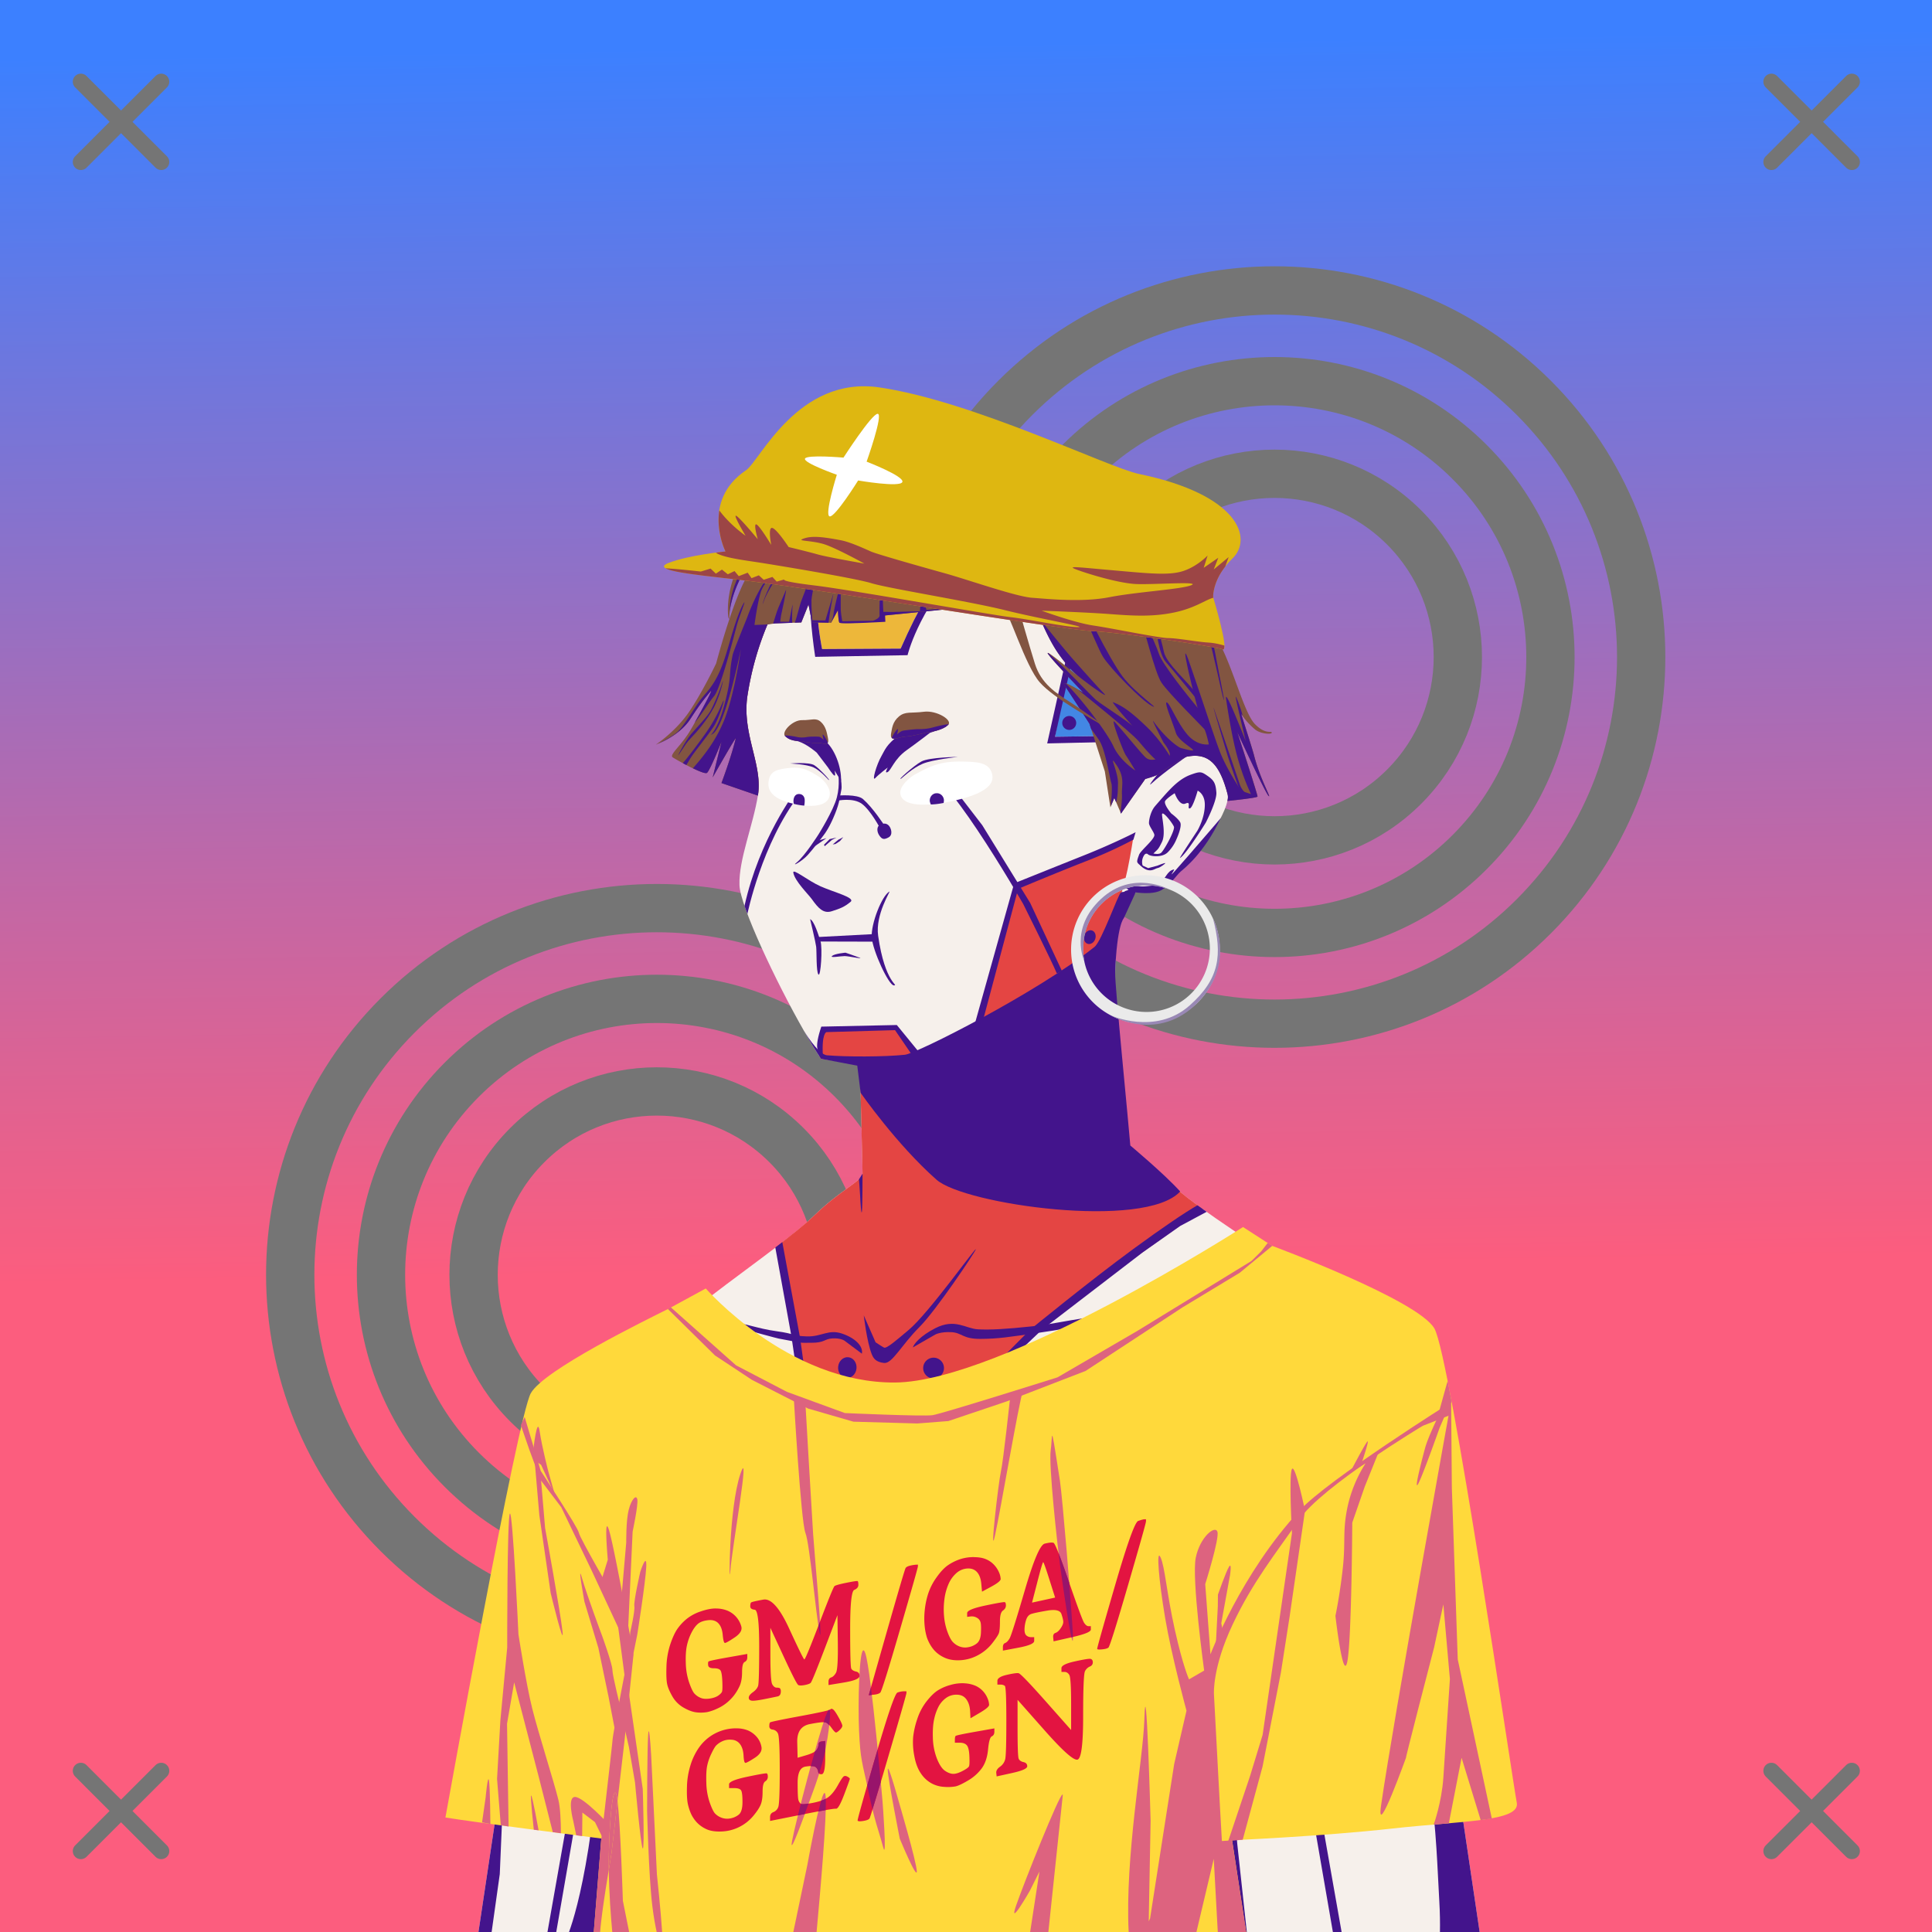 <svg xmlns="http://www.w3.org/2000/svg" xmlns:xlink="http://www.w3.org/1999/xlink" viewBox="0 0 2400 2400"><rect x="0" y="0" width="2400" height="2400" fill="#333333" stroke="none"/><g id='bg'><g id="Evening">
<defs>
<linearGradient gradientTransform="matrix(-1, 0, 0, 1, 4188, 1608)" gradientUnits="userSpaceOnUse" id="skyback-linear-gradient" x1="3005.4" x2="2982.27" y1="-1553.99" y2="-30.71">
<stop id="skyback-c1" offset="0" stop-color="#3c80ff"></stop>
<stop id="skyback-c2" offset="0.66" stop-color="#be68a8"></stop>
<stop id="skyback-c3" offset="1" stop-color="#fc5d7e"></stop>
</linearGradient>
</defs>
<path d="M2400,2400H0V0H2400Z" style="fill:url(#skyback-linear-gradient)"></path>
</g><g id="C04" style="mix-blend-mode: hard-light">
<path d="M1905.35,494.18c177.85,177.86,177.85,466.22,0,644.08s-466.22,177.86-644.08,0-177.86-466.22,0-644.08S1727.49,316.33,1905.35,494.18Z" style="fill:#12ddaa;fill-opacity:0;stroke:#757575;stroke-linecap:round;stroke-linejoin:round;stroke-width:60px" transform="translate(0 0)"></path>
<path d="M1138,1261.49c177.85,177.86,177.85,466.22,0,644.08s-466.22,177.86-644.08,0-177.86-466.22,0-644.08S960.18,1083.64,1138,1261.49Z" style="fill:#12ddaa;fill-opacity:0;stroke:#757575;stroke-linecap:round;stroke-linejoin:round;stroke-width:60px" transform="translate(0 0)"></path>
<path d="M1825.63,573.9c133.84,133.83,133.84,350.81,0,484.65s-350.81,133.83-484.65,0-133.83-350.82,0-484.65S1691.8,440.06,1825.63,573.9Z" style="fill:#12ddaa;fill-opacity:0;stroke:#757575;stroke-linecap:round;stroke-linejoin:round;stroke-width:60px" transform="translate(0 0)"></path>
<path d="M1058.32,1341.21c133.84,133.83,133.84,350.81,0,484.65s-350.81,133.83-484.65,0-133.83-350.82,0-484.65S924.49,1207.37,1058.32,1341.21Z" style="fill:#12ddaa;fill-opacity:0;stroke:#757575;stroke-linecap:round;stroke-linejoin:round;stroke-width:60px" transform="translate(0 0)"></path>
<path d="M1744.29,655.24c88.91,88.91,88.91,233.06,0,322s-233.06,88.91-322,0-88.91-233.05,0-322S1655.38,566.33,1744.29,655.24Z" style="fill:#12ddaa;fill-opacity:0;stroke:#757575;stroke-linecap:round;stroke-linejoin:round;stroke-width:60px" transform="translate(0 0)"></path>
<path d="M977,1422.55c88.91,88.91,88.91,233.06,0,322s-233.06,88.91-322,0-88.91-233,0-322S888.07,1333.64,977,1422.55Z" style="fill:#12ddaa;fill-opacity:0;stroke:#757575;stroke-linecap:round;stroke-linejoin:round;stroke-width:60px" transform="translate(0 0)"></path>
</g></g><g id="person"><g data-name="Layer 1" id="Layer_1"><g id="DR03"><path d="M1233.75,607.69c-9.3-.15-18.39,0-27.19.06C1054,609.23,953,710.53,928.59,863.47c-3.41,21.35.1,40.92,4.44,59.44,5.31,22.61,11.86,43.67,8.56,64.56-6,38-24,80-23,112,.82,26,45.49,120.52,79.82,180.59,7.89,13.82,15.41,26.41,21.53,35.25l48.31,7.13s3.5,135.37,3.34,135.94c-2.62,9.82-27.16,19.71-59.62,51.09s-94.09,72.45-154.56,120.65c0,0-126.43,43.22-176.69,93.47s-32.18,256.78-33.75,325.1L594.38,2400h868.24l5.22-138.16,18.57-185L1546.72,2400h291.34l-61.65-415.12s29.47-306.6-35.53-353.6-153.47-66.4-153.47-66.4-106.63-68.76-124.47-87.35-59.47-52.72-59.47-52.72-4.86-42.31-11.19-104.62c-4.4-43.32-7.9-87.2-7-111.75,2.19-59.87.73-65.6,26-100.63,0,0,18.17,2.15,28.25-1.22s21.42-20.85,27.91-25.56c23-16.69,61.85-77.88,57.68-94-9.65-37.25-23.46-53.11-51.74-46.9,0,0,111.09-202.84-153.26-316.88C1291.31,610.85,1261.64,608.12,1233.75,607.69Z" style="fill:#f6f0eb" transform="translate(0)"></path><path d="M883.39,2335.27c-4.91,6.13,2.23-27.37,35.35-40.62,17.36-6.94,21.28-12.26,30.08-17.06,12.14-6.63,27-11.47,39.84-10.85,22.74,1.1-47.89,26.07-69.92,34.33S888.89,2328.38,883.39,2335.27Z" style="fill:#43148c" transform="translate(0)"></path><path d="M1100.81,2266.41c-.88-.07-1.39.06-1.5.4-1.73,5.4,67.82,33.56,109.38,57.1,9.73,5.51-2.89,50.22,2.56,76.09h31.69c-8.7-36.85-15-73.54-22.13-79.34C1208.67,2310.79,1114,2267.35,1100.81,2266.41Z" style="fill:#43148c" transform="translate(0)"></path><path d="M1035.62,2318.22a4,4,0,0,0-1.24,1.81c-5.91,12.77-13,56.26-20.85,80h20.22C1036.5,2373.38,1040.24,2315.79,1035.62,2318.22Z" style="fill:#43148c" transform="translate(0)"></path><path d="M1471,744.31s-67.4,27.64-89,38.76c-26.79,13.8-52.07,26.21-52.07,26.21l-19.37,105.88,174-2.47C1496.54,876.85,1508.93,810.81,1471,744.31Z" style="fill:#4387e4" transform="translate(0)"></path><path d="M1775.44,1717.25c-10.44-8.53-27.69-18.75-49.63-17.06-36.66,2.82-156.29,91.47-147.12,215.56s92.72,125,120.22,125c22.4,0,66.68-33.47,79.34-43.38l-1.84-12.46S1791.74,1823.79,1775.44,1717.25Z" style="fill:#edb73a" transform="translate(0)"></path><path d="M653.31,1793c-13.2,75.71-6.74,184.12-6.4,240.34,19.08-16.62,35.78-47,40.28-102.56C691.51,1877.23,675.41,1829.88,653.31,1793Z" style="fill:#edb73a" transform="translate(0)"></path><path d="M1090.31,1837.34c-85.59,1.85-165.11,74.45-173.56,167.57-9,99.31,36.86,198,128.72,206.31s184.17-71.53,193.19-170.84c8.5-93.71-39.3-194.13-131.16-202.47A154.52,154.52,0,0,0,1090.31,1837.34Z" style="fill:#4387e4" transform="translate(0)"></path><path d="M1324.29,1076.41c-14.48.45-60.1,24.37-60.1,24.37l-13.53,46.44-21.07,76-15.8,54-75,36.36-25.87-36.5-92.72,1.72-1.25,15.53-1,18c.6.9,1.33,2.14,1.91,3l48.31,7.13s3.5,135.37,3.34,135.94c-2.62,9.82-27.16,19.71-59.62,51.09-12.22,11.81-29.44,25.38-48.31,39.81L980,1618.53l18.31,116.38,205,2.9,108.18-105.37,182.81-130.38c-14.34-10.27-26.42-19.4-31.34-24.53-17.85-18.59-59.47-52.72-59.47-52.72s-4.86-42.31-11.19-104.62c-4.4-43.32-11.27-86.85-10.38-111.4,1.83-49.87-3.52-75.07,10.8-98,0,0,4.16-12.6,8-30.74s7.47-41.82,7.47-41.82l-11.07,5.26S1329.12,1076.26,1324.29,1076.41Z" style="fill:#e44543" transform="translate(0)"></path><path d="M1073,1634s3.76,32.45,9.86,48.08c2.17,5.58,5.31,9.93,15.39,11.06s21.48-22.23,43.93-44.66c20.8-20.77,69-92.84,70-96.5,1.32-4.94-58.3,79.19-83.46,100.17-13.61,11.35-27.31,23.61-30.58,21.87-3.1-1.66-10.46-6.57-10.46-6.57Z" style="fill:#43148c" transform="translate(0)"></path><path d="M1434,1037.55c.25-3-6.58-11.07-6.7-15s2-14.38,7.25-20.73c1.91-2.3,10.08-11.62,12.44-14.26,10.2-11.35,19.76-20.68,32.19-25.2,12.09-4.4,13.25-3.81,21.21,1.69s9.78,9.59,10.62,20.29-13.13,37.53-13.13,37.53-24.81,40.09-32.07,43.94c-1.3.69,21.49-33.67,21.49-33.67s9.53-15.69,9.37-32.89c-.13-13.3-8.88-17.07-8.88-17.07s-6,21.54-9.83,22.08,2.45-9.49-5.28-6.07-13.44-12.83-13.44-12.83-8.94,5.58-11.68,9.42,7.4,15.74,7.4,15.74,8.37,6,11.11,11-4.56,20.84-4.56,20.84a50.3,50.3,0,0,1-10.93,16.43c-7.69,7.63-24.89,4.83-25.25,1.41s13,3.88,17.64-1.39,15.84-26.07,15.44-31.29c-.22-3-15.22-22.6-14.89-15.34.27,5.93,4.67,24-.11,33.76s-4.69,8.46-10.34,14.08-8.38-3.8-12.26,3.15c-4.25,7.63-.62,13.76-.62,13.76s-5.57-2.38-7.26-5.63c-1.09-2.09,1.65-8,1.84-8.84C1415.91,1057.24,1433.52,1043.58,1434,1037.55Z" style="fill:#43148c" transform="translate(0)"></path><path d="M1415.81,1074c0-.62,10.51,4.42,10.51,4.42l11.26-3s9.8-3.95,9.94-3.23-6.5,5.61-9.37,6.11-6.18,3.72-11.77,2.66S1415.82,1074.58,1415.81,1074Z" style="fill:#43148c" transform="translate(0)"></path><path d="M1010.74,1052.16l15.9-10.94-11.73,3.38" style="fill:#43148c" transform="translate(0)"></path><path d="M1024.48,1051.16l9-7.84,5.72-2.86-8.58,1.94-7,7" style="fill:#43148c" transform="translate(0)"></path><path d="M1034.44,1049l6.92-5.82,6.18-3.23-4.06,4.8-5.62,3.69Z" style="fill:#43148c" transform="translate(0)"></path><path d="M985.49,1084.05c1.73,10.4,18.78,27,22.94,32.82,8.1,11.37,14.43,18.45,24.89,15.08s15.5-5.19,23.3-11.65c6.31-5.22-20.57-11.84-37.22-19.23C1003.6,1094.07,984.49,1078.08,985.49,1084.05Z" style="fill:#43148c" transform="translate(0)"></path><path d="M1085.51,1945c1.73-21,7.18,19.43,7.18,19.43l5.75,89s20.42,42.79,30,60.73-33.81-24.7-40.65-42.53-4.26-36.72-4.26-36.72S1083.78,1965.94,1085.51,1945Z" style="fill:#43148c" transform="translate(0)"></path><path d="M1071.48,1458s0,39.9-.75,46.75-2-12.57-2.26-19.36S1067,1465,1067,1465Z" style="fill:#43148c" transform="translate(0)"></path><path d="M1474.32,939.55s-29.21,20.28-43.59,33.54c-7.7,7.09,9.19-14.34,8.88-12.61s-11.76,5.95-8,3.54,12.82-8.58,12.82-8.58,32.3-21,36.59-33.46S1479.38,934.68,1474.32,939.55Z" style="fill:#43148c" transform="translate(0)"></path><path d="M1516.65,1016s-7.91,9.61-41.19,47.87-14.41,15.5-17.23,16.17c-9.26,2.17-9.35,11.73-18.16,16.57s-7.56,3.1-17.06,4.36c-6.23.83-17.55-1.6-20.2-.91s2,1.88,2,1.88-4.74,0-6.28,1.18,7.74,1.29.12,3.49,11.26,1.8,11.26,1.8,22,3.73,33-2.74,18.64-18.45,23.54-22.76S1495.46,1060.32,1516.65,1016Z" style="fill:#43148c" transform="translate(0)"></path><path d="M1174.57,977.84c11.72,13.15,25.63,32.44,39.2,52.69,29.51,44,57.36,92.58,57.36,92.58s35.93,72,41.72,86.18l6.24-3.3-39.36-84.34-59.51-96.54-39-50.69Z" style="fill:#43148c" transform="translate(0)"></path><path d="M988.2,983.14s-44.81,58.66-63.35,142.2l1.6,4.63,2,5.39s17.88-87.73,64.46-148.06Z" style="fill:#43148c" transform="translate(0)"></path><path d="M1041.5,988.26s23.32-2,30.58,4.39c12.47,10.94,26.14,32.14,26.14,32.14l-5,4s-11.66-22.12-22.42-30.15c-11-8.21-30.42-4-30.42-4" style="fill:#43148c" transform="translate(0)"></path><path d="M1093.22,1024.48c4.2-2,7.78-2,10.74.93s5.78,11.58-.11,14.81-8.32,2.35-11.59-2.47S1089,1026.5,1093.22,1024.48Z" style="fill:#43148c" transform="translate(0)"></path><path d="M1328.23,889.43h0a8.65,8.65,0,0,1,8.65,8.65h0a8.65,8.65,0,0,1-8.65,8.65h0a8.65,8.65,0,0,1-8.65-8.65h0A8.65,8.65,0,0,1,1328.23,889.43Z" style="fill:#43148c" transform="translate(0)"></path><path d="M1356.49,1155.85h0c3.75,1.23,5.57,5.94,4.07,10.51h0c-1.5,4.57-5.76,7.28-9.5,6.06h0c-3.75-1.23-5.56-5.94-4.06-10.51h0C1348.5,1157.34,1352.75,1154.62,1356.49,1155.85Z" style="fill:#43148c" transform="translate(0)"></path><path d="M1159.72,1686.56h0a12.91,12.91,0,0,1,12.92,12.92h0a12.92,12.92,0,0,1-12.92,12.92h0a12.92,12.92,0,0,1-12.91-12.92h0A12.91,12.91,0,0,1,1159.72,1686.56Z" style="fill:#43148c" transform="translate(0)"></path><path d="M1053.82,1686h0c6.29.61,10.83,6.86,10.14,14h0c-.69,7.1-6.35,12.36-12.64,11.75h0c-6.29-.61-10.83-6.86-10.14-14h0C1041.87,1690.62,1047.53,1685.36,1053.82,1686Z" style="fill:#43148c" transform="translate(0)"></path><path d="M656.16,1778.84c-1,4.57-2,9.23-2.85,14.1,22.1,36.91,38.21,84.28,33.88,137.81-4.5,55.61-21.2,85.94-40.28,102.56,0,4.62.13,10,.06,13.85,23.41-16.51,44.77-49.34,48.31-115.07C698.64,1869.64,680.47,1817.65,656.16,1778.84Z" style="fill:#43148c" transform="translate(0)"></path><path d="M1090.09,1832.31c-88.84,1.92-169.71,77.43-178.31,172.16-4.64,51.1,5,101.5,27.16,140.22,23.85,41.65,60.59,67.4,106.09,71.53,95.29,8.65,189.39-74,198.59-175.38,4.39-48.3-5.9-97.79-28.62-136.25-24.57-41.58-61.76-67.54-107.06-71.65A159.36,159.36,0,0,0,1090.09,1832.31Zm.13,10a150.25,150.25,0,0,1,16.81.6c41.92,3.8,76.37,27.84,99.38,66.78,21.62,36.59,31.45,84,27.25,130.25-8.72,96-98.06,174.45-187.72,166.31-42.09-3.82-76-27.59-98.32-66.53-21.09-36.85-30.36-85.21-25.9-134.34C929.86,1915.72,1006.5,1844.17,1090.22,1842.31Z" style="fill:#43148c" transform="translate(0)"></path><path d="M1728.34,1689.94a57.71,57.71,0,0,0-6.34.59c-47.11,7.25-158.64,91.68-153,226.35s103,133.95,128.34,134.65c22.9.64,73-32.69,83.1-39.53l-2.19-14.66c-12.66,9.91-56.94,43.38-79.34,43.38-27.5,0-111.06-.88-120.22-125s110.46-212.74,147.12-215.56c21.94-1.69,39.19,8.53,49.63,17.06-.67-4.36-1.26-8.87-2-13C1763.4,1697.45,1747.12,1689.13,1728.34,1689.94Z" style="fill:#43148c" transform="translate(0)"></path><path d="M1520.69,2187.75l1.22,10.44L1628,2239.56,1655.75,2400h10.84l-29.9-169.22Z" style="fill:#43148c" transform="translate(0)"></path><path d="M760.44,2205.66l-49.22,18.28L680.09,2400H691l29-167.28,42.34-16.53Z" style="fill:#43148c" transform="translate(0)"></path><path d="M1209.53,1277l50.33-179.69s49.18-19.79,86.85-34.82,64-28.68,64-28.68l-2.75,9.22a543.25,543.25,0,0,1-59.36,27c-35.37,13.79-83.82,34.14-83.82,34.14L1221,1268Z" style="fill:#43148c" transform="translate(0)"></path><path d="M1471.18,744.33l-137.39,67-23.2,103.87,174.13-2.46-2.27,6.57-181.59,4.19,25.82-115.92,140.56-69.43Z" style="fill:#43148c" transform="translate(0)"></path><path d="M1020.25,1275.31l93.81-2,29.63,36.25-9.06,3.43-22.78-33.31-85.23,2.45s-6.12,1.22-4.39,29.8l-5.33-6.34S1011,1303,1020.25,1275.31Z" style="fill:#43148c" transform="translate(0)"></path><path d="M990.12,1071c9.93-8.16,26.6-34.39,26.6-34.39s18.77-29.9,22.93-46.27,1.31-29,1.68-34.44c.44-6.46,5.37,18.09,3.86,25-2,9-1.88,15.25-7.89,30.08s-11.18,23-16.18,29.24c-2,2.48-10.44,13.85-17.73,21.92S981.78,1077.81,990.12,1071Z" style="fill:#43148c" transform="translate(0)"></path><path d="M1095,939.12c4.44-7.67,5.49-13.41,22-26.28,15.68-12.21,44.66-9.46,56.23-10.93s-18,8.44-18,8.44-16.8,12.92-29.07,21.64c-15.47,11-19.17,25-23.59,27.14s.28-5.69.28-5.69-10.76,8-15.52,13.11S1088.72,950,1095,939.12Z" style="fill:#43148c" transform="translate(0)"></path><path d="M979.64,915.42c-4.14,2.76,7.07,3,16.31,7.19s18.58,12.29,18.58,12.29L1028.28,953s6.06,9.35,8.17,10.4.27-6.2.27-6.2l8,12.87c.87-16.35-7.84-41.52-21.76-51.35S983.78,912.66,979.64,915.42Z" style="fill:#43148c" transform="translate(0)"></path><path d="M1392.55,1108.56c-3.23,1.47-24.08,60.7-32.87,67.69-72,57.24-221,132.5-235.56,134-25.72,2.73-73.74,2.69-96.74.67-11.49-1-29-30.91-29-30.91,7.89,13.82,15.41,26.41,21.53,35.25l45,8.55,4.19,33.74s44.63,64.14,94.28,107.94c35,30.9,258.86,62.38,302.68,14.61-19.89-22-61.93-57.11-61.93-57.11-1.9-24.91-19.4-199.6-18.85-214.6,2.19-59.87,10.72-67.7,10.72-67.7l15.08-32.84S1395.77,1107.09,1392.55,1108.56Z" style="fill:#43148c" transform="translate(0)"></path><path d="M1776.16,1983.78l-35.63,28.69s25.18,108.54,34.88,189.47,10,116.51,12.53,159.5c.9,15.32,1,27.74.81,38.56h49.31l-59.5-400.66Z" style="fill:#43148c" transform="translate(0)"></path><path d="M645.31,1906.41c-.13-.32-.22-.2-.25.4-.44,10.38.56,71.16,1.6,109.72.05,2.07.12,2.79.18,4.66.18,10.32.3,20.07.13,27.5L594.38,2400h16.34l10.12-71.91,3.69-86.59,25-186.78c3,12,11.61,44.4,14.25,36.87,3.19-9.1-2.87-78.78-2.87-78.78S647.34,1911.17,645.31,1906.41Z" style="fill:#43148c" transform="translate(0)"></path><path d="M1743.68,1954.25c-18.38,66.37-35.18,93.34-34.61,112.47s32.41-34,32.41-34l31.56,38.87,20,28.32-16.65-115.11s1.48-14.57,2.89-35.94c2.78-42,6.13-117.27,3.27-147.6C1782.4,1799.28,1762.06,1887.89,1743.68,1954.25Z" style="fill:#43148c" transform="translate(0)"></path><path d="M1052,1897.57c-1.59-1.43-10.55,93.73-10.55,93.73s.54,6.57-10.69,49c-8.66,32.71-25.88,50.2-25.88,50.2s-60.33,55.73-67,58.55c-25.38,10.76-95.6,6.88-113.88,6.83-11.11,0,16.76,6.5,43.65,11,22.77,3.79,88.06-6.67,88.06-6.67s75.12-67.44,75.94-76.5c5.67-23,12.81-51.43,12.81-51.43s6.42-67.3,7.15-89.84C1051.72,1939.61,1052.22,1897.77,1052,1897.57Z" style="fill:#43148c" transform="translate(0)"></path><path d="M1487.88,1835.47c-2.65.31-19.51,144.65-19.5,144.65l10.18,71.07,6.82,36,1-10.28L1546.72,2400h2.12L1537,2290.81l-3.41-39.62s-47.85-352.78-45.5-406.19C1488.36,1838.32,1488.25,1835.42,1487.88,1835.47Z" style="fill:#43148c" transform="translate(0)"></path><path d="M1487.5,1497.22c-16.36,9.46-42.72,27.26-79.66,54.31-55.43,40.61-128,100.09-128,100.09l-79.22,79.66s-86.85-1.56-100.41-.84-97.09-1.6-97.09-1.6L994,1662.5,971.81,1543c-2.79,2.17-5.77,4.46-8.69,6.69L983,1659.28l11.72,78.91,103.69,2,107.46,2L1261,1683.5l33.53-31.84,124.85-95.82,46.72-32.9,32.9-17.6C1495.11,1502.59,1491,1499.79,1487.5,1497.22Z" style="fill:#43148c" transform="translate(0)"></path><path d="M995.1,1730.34l-169,194.26-50.41,51-1.92,15L834.54,1928l167.7-192S995.1,1731,995.1,1730.34Z" style="fill:#43148c" transform="translate(0)"></path><path d="M1207.84,1731.83l74.65,88.11L1379,1937.38l54.41,60.16-2.06,17.27-60.83-71.72L1200.63,1738S1207.84,1732.51,1207.84,1731.83Z" style="fill:#43148c" transform="translate(0)"></path><path d="M1497.41,1845.75c-6.11,3.26-31.57,69.28-31.57,69.28l-37.12,78.41s-33.06,106.28-47.63,114.72c-40.64,23.52-47.36,26.68-95.75,32.15-5.17.59-17,1.88-17,1.88s-64.61,6.58-86.43,3.56c-24.57-3.4,24.43,29.71,77,38.44s105.34,16.4,105.34,16.4-9.72,111.88-9.47,165.63c.08,17.45,36-19.83,32.16-.81-1.25,6.24-9.36,21.19-17.16,34.59h92.84l5.22-138.16,18.57-185,11.71,62.74-4.84-46.78-2-137.15s-4.31-15.26-1.84-16.91,11-89.33,8.91-92.81A.65.65,0,0,0,1497.41,1845.75Z" style="fill:#43148c" transform="translate(0)"></path><path d="M770.84,1888.94c-2.37.64-3,26.25-3,26.25s-9.33-27.81-10.53-25.57,4,15.21,5.75,34.54,1.13,42.75,1.13,42.75l-4.38,52.71-7.37,57.22s-8.59,138-21.47,219.25c-9.43,59.46-19.39,91-24.09,103.91H764c0-.74.14-1.12.19-1.94,1.6-29.92,1.45-49.75,4.25-94.53s.86-78.34,1.71-95.37,9.1-109.85,9.1-109.85,16.45,64.87,17.34,41.22-13.78-135.81-13.78-135.81,10.8,35.41,5.53,2.94c-2.57-15.85-11.75-97.66-15.53-113.57C772,1890,771.39,1888.79,770.84,1888.94Z" style="fill:#43148c" transform="translate(0)"></path><path d="M1134,1673.81c1.36-4.6,9.4-14.36,27.74-23.81,24.63-12.68,37.69.46,53,1.32s35.1-.28,66.81-3.63,39.39-7.36,94.92-14.3c45.13-5.64,99.71-23.76,99.38-21.93s-29.7,17.3-100.72,29.27c-12.6,2.12-44.42,9.11-83.74,14.73s-51.21,7.66-73.55,7.77-22.69-7.78-36.29-8.39-19.75,3-19.75,3" style="fill:#43148c" transform="translate(0)"></path><path d="M1070.63,1681.58c1.83-8.51-7-18.93-24.34-24.86s-25.64,4-44,3.4-13.5-3.12-37.82-6.46-35.28-9.36-77.88-16.3c-34.62-5.65,75.3,24.45,80.54,25.42,34.74,6.39,23.32,5.16,40.46,5.27s16.13-4.83,26.56-5.44,15.15,3,15.15,3" style="fill:#43148c" transform="translate(0)"></path><path d="M1233.75,607.69c-9.3-.15-18.39,0-27.19.06-74.16.72-136.08,25.08-183,67.44-19.43,50.12-2.31,131.09-2.31,131.09l97.59-.56c23.29-52.87,40.47-80.63,63.69-108.25,36.65-43.59,83.34-66.67,125.13-78.88C1282.82,610.21,1257.63,608.06,1233.75,607.69Z" style="fill:#edb73a" transform="translate(0)"></path><path d="M1307.84,618.54c-41.83,12.2-88.61,35.27-125.31,78.93-23.22,27.62-40.4,55.38-63.69,108.25l-97.59.56s-17.17-81.1,2.33-131.21q-5.76,5.2-11.22,10.75c-5.61,18.44-10.67,56.32.3,130.12l114.75-2.06S1139.5,761.77,1192,702c24.12-27.47,67.27-61.43,129.94-77.92-.61-.27-1.16-.54-1.78-.81C1316.06,621.47,1312,619.94,1307.84,618.54Z" style="fill:#43148c" transform="translate(0)"></path></g></g><g id="GMGAGEGN-Tee"><path d="M1544.14,1524.27s-299.24,191.94-432,193.13-235.39-116.82-235.39-116.82l-45.9,25c-30.41,15.21-154.85,76-171.43,105.06s-106.1,527.13-106.1,527.13c33.18,5.53,193.66,26.12,193.66,26.12L737.62,2400H1548l-17.44-114s111.32-4.79,198.41-14.47,160-8.57,155.22-32.28-82.13-553.3-102.28-588.87-201.63-102.75-201.63-102.75Z" style="fill:#ffd93b"></path><path d="M1802.63,1740.71s-71.67,395.73-87,502c-6.75,46.65,32.54-63.93,31.22-59.79-4.35,13.57,34.73-136.76,34.73-136.76l11.4-53.18,8.14,92.8s-6,91.72-8.14,122.65-12,58.17-12,58.17l18.83-1.61,15.83-81.4,23.7,77.31,13.85-1.86-42.31-197.68-7.34-213.14Z" style="fill:#dd637f"></path><path d="M1604.91,1824.88c-4.06,7,0,79.71,0,79.71l-36.45,250.61-15.64,51.18-27,80.43,17.94-1.43,24.68-91.09,22.74-116.57,10.76-69.06,19.19-132.11S1609,1817.87,1604.91,1824.88Z" style="fill:#dd637f"></path><path d="M1698.55,1790.76c-3.3,3.53-22,39.41-22,39.41l19.89-12.5a166.25,166.25,0,0,0-22.48,54.22c-6.49,31-2.16,42.73-5.92,76.57s-9.12,58.8-9.12,58.8,9.68,85,14.92,56,6-171.81,6-171.81l15.49-44.67,17-42.21-22,16.23S1701.86,1787.23,1698.55,1790.76Z" style="fill:#dd637f"></path><path d="M1526.73,1946.25c-3.76,6-13.78,34.65-13.78,34.65l-.13,14.62-3.49,67.91,11.25-29.1-3.45-17.95,10.85-59.7S1530.49,1940.19,1526.73,1946.25Z" style="fill:#dd637f"></path><path d="M633.4,1880.27c3.49-4.1,10.63,150,10.63,150s9.45,61.41,17.12,92.11,27.17,91.52,32.48,113.37c2.39,9.84,3.11,26.39,3.17,41.61L686.71,2276l-17.29-68-30.7-118.09-8.86,51.37L631.78,2269l-9.69-1.62-4.63-57.63,4.13-72.63,8.49-90.49S629.92,1884.37,633.4,1880.27Z" style="fill:#dd637f"></path><path d="M663.12,2272.94s-4.76-42.74-3.27-42.54,9.22,43.32,9.22,43.32Z" style="fill:#dd637f"></path><path d="M651.79,1760.31l19.92,66.88s46.21,70.12,47.33,76.75S762.26,1983,762.26,1983l14.13,56.85-41.84-89.78-37.32-77.71-25.89-34.07-11.47-31.14-2.22-6L647,1770.4Z" style="fill:#dd637f"></path><path d="M722.88,1960c6,21.16,25.21,72.4,25.21,72.4s12.66,35.09,12.66,42,10.12,47,10.12,47l-3.61,45.21L756,2108l-12.65-60.76L726,1989.7S716.82,1938.82,722.88,1960Z" style="fill:#dd637f"></path><path d="M662.37,1802.35s4.86-45.32,8-24.43S681.18,1828,681.18,1828l8,28.57-17-36.89-8.31-5.79Z" style="fill:#dd637f"></path><path d="M671.77,1834.54l5.38,63.7s19.18,105.39,21.63,128.43-14.68-47.56-14.68-47.56L670,1882.32l-5.77-67Z" style="fill:#dd637f"></path><path d="M783.61,2070l8.08-39.74s10.19-64.4,11.11-83.85-7.4,6.06-7.4,6.06S787,1989.14,788,1995.2s-5,32-5,32l-3.37,34Z" style="fill:#dd637f"></path><path d="M778.71,2086l19.75,136.27s2.41,76,0,74-9.62-82.07-9.62-82.07l-7.6-44.07-8.11-35.47Z" style="fill:#dd637f"></path><path d="M779.42,2042.29l-9.55-33.42,8.08-92.79s-.38-27.29,3.07-40.61,9.5-19.45,10.71-12.67-5.85,39.79-5.85,39.79Z" style="fill:#dd637f"></path><path d="M603.26,2232.9l-4.43,30.93,10.34,1.94s-.29-45.9-1.77-54.12S603.26,2232.9,603.26,2232.9Z" style="fill:#dd637f"></path><path d="M755.41,2265.46s-29.91-32.42-40.72-33.2-2.5,30.07-2.5,30.07l3.63,17.5,7.35,1,.29-29.19,15.66,11.9L753.53,2293Z" style="fill:#dd637f"></path><path d="M833.33,1624l81,72.06L977.54,1729l72,26.35s97,4.39,108.9,2.63,155.24-47,155.24-47l99.25-57.74,141.72-86.84,12.14-12,8-10.36,5.7,3.56-40.41,33.47-71.29,43.11-120.22,78.84-97.85,37.8-72.65,24.47-38.55,3-79.32-2.22-56.34-16.31-69.68-35.58-46-30.4-58.59-57.73" style="fill:#dd637f"></path><path d="M1798.22,1715.66l-5.31,19-7.75,27.88s-11.41,23.83-14.6,35.34-13.94,52.56-9.5,46.5,27.28-70.72,27.28-70.72l9.13-21.15s-1.43-4.52,4.22-8.44a4.62,4.62,0,0,0,1.53-3c-1.59-8.38-3.2-17-4.69-24.47C1798.47,1716.4,1798.22,1715.66,1798.22,1715.66Z" style="fill:#dd637f"></path><path d="M756.31,2322.66c1.16-6.94,3.44-21.38,3.44-21.38l7.37-63.94a55.09,55.09,0,0,0-1.37-8.15c-4.37-13-8.77,31.36-9.5,80.22C756.19,2313.67,756.26,2318.18,756.31,2322.66Z" style="fill:#dd637f"></path><path d="M1802.16,1742.25s-151.77,95.3-187.57,133.94c-73.45,79.28-110.9,178.84-110.9,178.84l-6.53-87.19s18-56.91,15.12-65.15-21.48,6.43-26.84,32.19,10.4,140.37,10.4,140.37l-18.78,10.91s-7.34-15.51-17.62-61.5-12.28-78.27-17.78-90.1-2.29,28,5.78,75.66,26.47,114.87,26.47,114.87l-15.29,66.22-30,192.07-1.62,3.28,2.32-125s-5.56-199.29-7.81-124.89c-1.44,47.78-24.21,170.41-19.43,263.28h84.17l21.53-90.91,5,90.91H1548l-5-32.47-.91-5.91-11.53-75.46-12.68.75-2.75-48.69L1508,2104.28s-2.12-32.44,23.09-86,53.41-88,82.38-130.13,154-117,154-117l34.31-13.43Z" style="fill:#dd637f"></path><path d="M754.22,1896c-2.89-.19.81,41.5.81,41.5l-7.09,23,17.12,39,10.66,80.91s-14.19,72.64-14.78,80.9c-.45,6.22-9.16,81.73-14.32,126.32,0,0,0,0,0,.06l-9,112.28h7.88c2-23.56,7.39-56.74,10.81-77.34,0-4.48-.12-9-.06-13.25.73-48.86,5.13-93.17,9.5-80.22a55.09,55.09,0,0,1,1.37,8.15l8.6-74.25,11.22-107.47s-21.56-122.22-29.53-151.74C755.91,1898.34,754.89,1896.08,754.22,1896Z" style="fill:#dd637f"></path><path d="M767.12,2237.34l-7.37,63.94s-2.28,14.44-3.44,21.38c.34,30.72,2.45,57.35,4.28,77.34h20.94l-7.78-38.81S770.85,2267.07,767.12,2237.34Z" style="fill:#dd637f"></path><path d="M806,2150.69c-.3-.34-.57.75-.81,4-1.26,17.13-1.34,94.46-1.34,94.46s1.92,81.07,6.46,118.26c1.67,13.59,3.58,24,5.44,32.62h6.78c-1.61-25.66-6.5-71.59-6.5-71.59l-2.47-51.29-4.65-96.53S807.32,2152.16,806,2150.69Z" style="fill:#dd637f"></path><path d="M1319.94,2229.19c-4-.31-48.12,110.28-57.69,137.9-10.21,29.47,17.12-18.43,17.13-18.43l11.84-23.72L1280,2398l-.37,2h22.68c3.37-32.07,15.11-143.88,17.85-169.22C1320.3,2229.72,1320.2,2229.21,1319.94,2229.19Z" style="fill:#dd637f"></path><path d="M1270.91,1726.55c-5.81,18.86-27.56,147.22-34.82,180.59s4.35-66.73,7.26-79.06,11.6-92.83,11.6-92.83Z" style="fill:#dd637f"></path><path d="M986.06,1735.91s8.8,153.71,14.41,168.12,12.82,100.88,17.62,124.09-6.43-99.28-8-122.5-9.59-162.53-9.59-162.53ZM1307,1783.59c-.64.86-.62,9.83-1.78,18-2.66,18.62,8.25,117.18,11.5,141.85,4.43,33.68,17.74,123.19,16,86s-13.25-172.18-16-189.69C1309.74,1794.82,1307.83,1782.49,1307,1783.59Zm-234.5,266.5c-5.29.91-6.82,66.07-5.38,99.29,1.65,38,4.19,39.77,11.69,76.12s13.32,50.36,18.31,69.25-.78-56.69-.78-56.69-14-162-21.34-184.15C1074.09,2051.13,1073.26,2050,1072.5,2050.09ZM1030.34,2124c-.88-.47-2.48,2.1-5.06,9.09-10.3,28-36.06,126.44-41.22,153.13s20.6-46.38,20.6-46.38,15.47-38.85,20.62-65.53C1029.15,2154.27,1033,2125.37,1030.34,2124Zm72.94,73.12c-.35-.28-.54.19-.5,1.63.31,11.52,14.94,85.28,14.94,85.28s21.47,52,21.16,40.47-22.41-86.53-22.41-86.53S1105.75,2199.09,1103.28,2197.09Zm-79.12,30.22c-5.32,1.32-21.29,89.6-21.28,89.6L985.5,2400h28.91c4.45-48.65,12.85-143.27,11.31-167.41C1025.47,2228.72,1024.92,2227.12,1024.16,2227.31Z" style="fill:#dd637f"></path><path d="M919.75,1830.91c13.09-38.51-10.48,91.85-12.46,120.2S905.21,1873.7,919.75,1830.91Z" style="fill:#dd637f"></path><path d="M1421.76,1887.29c-1.23,0-3.86.69-7.87,2.09s-13.58,28.07-28.7,80-22.53,78.27-22.22,79,2.32.87,6,.52,6.33-1,7.87-2.09,9.72-27,24.53-77.93,22.22-77.22,22.22-79v-2.61Zm-117.11,29a48.37,48.37,0,0,0-6.94,1.31q-8.34,2.1-24.54,57.53t-19,60.15q-2.79,4.7-5.56,5.75t-2.78,5.23v4.18l19.45-3.66q19.44-3.66,19.44-8.37v-4.7H1281a8.62,8.62,0,0,1-6-2.09q-2.33-2.1-2.32-7.33a41.07,41.07,0,0,1,1.85-11.5q1.86-6.29,6.48-7.85t19.91-4.18q15.27-2.62,17.59,4.18t2.31,9.94c0,2.09-1.08,4.71-3.24,7.84s-4.32,5.06-6.48,5.76-3.09,2.61-2.78,5.75c.16,1.57.31,3.14.47,4.71l23.14-5.23q23.14-5.24,23.14-9.42v-4.18h-2.77c-1.85,0-3.71-1.4-5.56-4.18s-8.17-19.88-19-51.26-17.12-47.42-19-48.12A10.13,10.13,0,0,0,1304.65,1916.31Zm-94.89,18a54.15,54.15,0,0,0-17.13,2.61,60.63,60.63,0,0,0-14.81,7.32q-6.94,4.71-14.35,15.17a74.49,74.49,0,0,0-10.65,20.92,100.67,100.67,0,0,0-4.16,20.92,95.26,95.26,0,0,0,0,18.83,72.77,72.77,0,0,0,2.78,14.12,49.72,49.72,0,0,0,6.48,12.55,36.81,36.81,0,0,0,13.42,11.51q8.79,4.71,20.83,4.18a52,52,0,0,0,22.68-6.27,55.39,55.39,0,0,0,17.59-14.65q6.94-8.89,8.33-12.55t1.39-14.64q0-11,3.7-13.6t3.71-6.28c0-2.44-.47-3.83-1.39-4.18s-9,1-24.07,4.18-22.68,6.28-22.68,9.42v4.7l4.16-.52a12.41,12.41,0,0,1,7.87,1.57,9,9,0,0,1,4.63,5.75q.93,3.66.46,13.08t-5.09,13.07a23.31,23.31,0,0,1-10.64,4.71,19.7,19.7,0,0,1-11.11-1,22,22,0,0,1-8.33-5.75q-3.26-3.66-6.49-12.55a76,76,0,0,1-4.16-19.35,95.07,95.07,0,0,1,.46-20.92,68.74,68.74,0,0,1,5.09-18.83,38.15,38.15,0,0,1,9.72-13.6,22.5,22.5,0,0,1,13.43-5.75c4.93-.35,9,1,12,4.18s4.94,8,5.56,14.65c.31,3.31.61,6.62.92,9.93l11.57-6.27q11.58-6.29,11.58-9.42a22.48,22.48,0,0,0-1.85-7.84,32.25,32.25,0,0,0-6-9.42A28.79,28.79,0,0,0,1225,1937Q1219,1934.36,1209.76,1934.36Zm86.1,6.27q.92,0,7.86,22,3.48,11,7,22l-14.35,3.14-14.35,3.14,6.48-25.1Q1294.93,1940.63,1295.86,1940.63Zm-157.38,3.14a42.1,42.1,0,0,0-7,1c-3.39.69-5.55,1.74-6.48,3.13s-8.79,28.07-23.61,80q-11.1,39-22.21,77.93l6-.52c4-.35,6.79-1.22,8.34-2.62s9.72-27.54,24.53-78.45,22.22-77,22.22-78.45v-2.09Zm-73.14,20.4q-.93-.53-13.89,2.09t-14.81,4.18q-1.85,1.57-19,46.55t-18.51,44.46q-1.39-.52-19-38.71t-31.94-35.56q-14.36,2.61-15.27,3.66t-.93,4.71q0,3.66,5.55,4.18t5.56,45.5q0,45-1.39,49.17c-.92,2.78-3.09,5.4-6.48,7.84s-5.09,4.71-5.09,6.8,1.23,3.31,3.7,3.66,8-.35,16.66-2.09,13.74-2.79,15.28-3.14a4.77,4.77,0,0,0,3.24-2.09,8.18,8.18,0,0,0,.93-4.19,5.56,5.56,0,0,0-.93-3.66c-.62-.69-2-1-4.16-1s-4-1.4-5.56-4.19-2.31-15.16-2.31-37.13v-33l16.2,35q16.2,35,18.51,36.09c1.54.7,4.17.7,7.87,0s6.17-1.57,7.41-2.62,7.09-15.34,17.59-42.88l15.73-41.32q.24,16.74.47,33.47.46,33.48-2.32,38.18t-6,5.76c-2.16.69-3.24,2.44-3.24,5.23v4.18l19-3.14q19-3.14,19.44-7.84t-4.16-5.76c-3.09-.69-5.09-1.91-6-3.66s-1.39-18.13-1.39-49.16,1.7-47.24,5.09-48.64,5.1-3.49,5.1-6.28S1066,1964.52,1065.34,1964.17Zm-176.36,34q-7.86,0-18.51,3.66a55.57,55.57,0,0,0-17.59,9.42,60.77,60.77,0,0,0-11.58,12.55q-4.62,6.8-8.79,19.35a97.08,97.08,0,0,0-4.63,27.72q-.46,15.16.93,21.44t6.48,15.17a37.31,37.31,0,0,0,14.35,14.12q9.25,5.23,16.66,5.75a46.71,46.71,0,0,0,12.5-.52,59.3,59.3,0,0,0,12-4.18,54,54,0,0,0,12-7.32,58.06,58.06,0,0,0,8.79-8.9,60.81,60.81,0,0,0,7-11.5q3.24-6.8,3.24-17.78t3.24-12.56q3.24-1.56,3.24-5.75v-4.18l-23.61,4.18q-23.61,4.18-24.53,5.23c-.62.7-.77,2.27-.47,4.71s2.63,3.66,6.95,3.66,7.1.87,8.33,2.61,2,6.28,2.31,13.6.16,11.68-.46,13.08-2.16,3-4.63,4.7-6,3-10.64,3.67-8.49.34-11.58-1.05a21.68,21.68,0,0,1-7.4-5.23q-2.77-3.14-6.48-13.6a80.17,80.17,0,0,1-4.17-24.06q-.47-13.59,1.39-22a66.53,66.53,0,0,1,5.55-15.69q3.71-7.32,7.87-11t12.5-4.7q8.34-1.05,13,3.66t5.56,14.64q.91,9.95,2.77,9.94t12-6.8q10.18-6.8,8.33-13.6a29.76,29.76,0,0,0-17.59-19.87A37.88,37.88,0,0,0,889,1998.16Zm465.69,62.6q-2.78-.53-19.44,3.14t-16.66,8.37v4.7h3.7c2.47,0,4.47,1.22,6,3.66s2.31,14.47,2.31,36.09v32.43l-31-35q-31-35-34.26-35.57t-14.81,2.09Q1239,2083.26,1239,2088v4.7h3.7a8.48,8.48,0,0,1,5.56,1.57q1.85,1.58,1.85,43.41t-1.39,47.59a16,16,0,0,1-6.48,9.42q-5.09,3.66-4.63,7.84c.16,1.4.31,2.79.46,4.19l19-4.19q19-4.18,19-8.36c0-2.79-1.54-4.54-4.63-5.23s-5.09-2.1-6-4.19-1.38-14.82-1.38-38.18v-35l33.79,38.18q33.78,38.17,40.73,36.09t6.94-53.87q0-51.78,2.32-56a12.53,12.53,0,0,1,6-5.76,5.38,5.38,0,0,0,3.71-5.23Q1357.45,2061.28,1354.67,2060.76Zm-156.45,30.33a52.53,52.53,0,0,0-17.59,2.1,58,58,0,0,0-15.74,6.79q-6.48,4.18-13.89,13.6a71.73,71.73,0,0,0-11.57,22,102.7,102.7,0,0,0-5.09,22.49,86.78,86.78,0,0,0,1.39,23q2.31,13.08,7.87,21.44a38.34,38.34,0,0,0,13,12.56,37,37,0,0,0,16.2,4.7,55.58,55.58,0,0,0,13.88-.52q5.1-1,15.74-7.32a56,56,0,0,0,17.13-15.17q6.48-8.89,7.87-23.54T1232,2157q3.24-1.56,3.24-5.75v-4.19l-23.61,4.19q-23.61,4.19-24.53,5.23t-.93,4.71v3.66h6q6,0,8.79,3.13t3.24,13.6q.46,10.47-.46,12.56t-7.87,5.75q-6.95,3.66-11.57,3.66t-10.18-3.66q-5.57-3.66-10.19-15.17a76.32,76.32,0,0,1-5.09-26.15q-.46-14.64,1.85-24.06a61.21,61.21,0,0,1,5.56-15.16,32.08,32.08,0,0,1,8.79-9.94,21.69,21.69,0,0,1,13.43-4.19q7.86,0,12,5.76t4.63,14.64c.15,3,.31,5.93.46,8.89l11.57-6.8q11.58-6.79,11.58-9.93a22.3,22.3,0,0,0-1.86-7.85,29.8,29.8,0,0,0-5.55-8.89,28.26,28.26,0,0,0-9.26-6.8A38.37,38.37,0,0,0,1198.22,2091.09Zm-75.45,9.94a25.16,25.16,0,0,0-7.87,1.57q-4.64,1.58-27.31,79.5t-22.22,79.49c.31,1,2.62,1.22,6.94.53s7-1.75,7.87-3.14,8.8-27.37,23.61-77.93,22.22-76.53,22.22-77.93V2101Zm-89.92,21.71a1.42,1.42,0,0,0-1.27.78q-.93,1.58-37.49,8.37t-37.5,7.84c-.62.7-.92,2.27-.92,4.71s1.38,3.84,4.16,4.18a8.41,8.41,0,0,1,6.48,4.71q2.31,4.18,2.32,45.5t-1.85,46a10.34,10.34,0,0,1-6,6.27q-4.17,1.57-4.17,6.28v4.71l39.35-7.85q39.34-7.84,42.58-7.32t10.19-17.78q6.93-18.32,6.94-19.35c0-.7-.93-1.57-2.78-2.62s-3.39-1.22-4.63-.52-3.7,4.36-7.4,11-7.56,11.51-11.58,14.64-10.49,5.58-19.44,7.33-14,2.09-15.27,1a9.45,9.45,0,0,1-2.78-4.7q-.93-3.15-.93-21.45t9.73-19.87q9.72-1.58,12.49.52a8.18,8.18,0,0,1,3.24,5.75q.47,3.66,4.63,3.14t4.17-20.92v-20.4l-4.17.53c-2.78.35-4.16,1.57-4.16,3.66a13,13,0,0,1-2.32,6.8q-2.31,3.66-13,6.8l-10.65,3.14q-.23-9.69-.46-19.36-.46-19.35,15.74-22.49t19.44-2.09q3.24,1,7.41,6.8c2.77,3.84,4.63,5.75,5.55,5.75s2.47-1,4.63-3.13,3.24-3.84,3.24-5.23-1.54-4.88-4.63-10.46-5.4-8.89-6.94-9.94A3.75,3.75,0,0,0,1032.85,2122.74Zm-118.38,24.31a56.48,56.48,0,0,0-32.87,10.46,57.66,57.66,0,0,0-13.42,13.6A77.82,77.82,0,0,0,858,2192a97.08,97.08,0,0,0-4.63,27.72q-.47,15.16,1.39,22.49a62.33,62.33,0,0,0,4.16,12,43.17,43.17,0,0,0,6.48,9.41,37.3,37.3,0,0,0,11.58,8.37q7.39,3.66,19.44,3.14a53.22,53.22,0,0,0,22.22-5.75,54.13,54.13,0,0,0,17.12-13.6q6.94-8.37,9.26-14.12t2.31-16.21q0-10.47,3.24-12.56a6.5,6.5,0,0,0,3.24-5.75c0-2.44-.46-3.84-1.38-4.18s-8.95,1-24.07,4.18-22.69,6.28-22.69,9.41v4.71h6.49q6.47,0,8.33,2.62t1.85,14.64q0,12-4.63,15.69a23.34,23.34,0,0,1-10.65,4.71,19.8,19.8,0,0,1-11.11-1.05,20.86,20.86,0,0,1-7.86-5.23q-2.79-3.13-6.49-13.6a80.49,80.49,0,0,1-4.16-24q-.47-13.61.92-20.92a63.34,63.34,0,0,1,5.1-15.17q3.69-7.85,6-10.46a25.32,25.32,0,0,1,7.41-5.23,22.17,22.17,0,0,1,12-2.09,13.56,13.56,0,0,1,10.65,5.75q3.71,5.24,4.17,14.12c.3,5.93,1.08,8.89,2.31,8.89s5.09-2.09,11.57-6.27,9.26-8.72,8.34-13.6a25.93,25.93,0,0,0-6-12.56,30.3,30.3,0,0,0-10.65-7.84A37.21,37.21,0,0,0,914.47,2147.05Z" style="fill:#e31441"></path><path d="M1315.09,1929.53c.55,4.6,1.25,11,1.63,13.88,3.17,24.11,10.83,76.18,14.31,90.53l.94-.22c.27-.06.45-.13.72-.19,0-1.38.11-1.85,0-4.15-.6-12.56-2.44-37.09-4.53-63.63-.16-.45-.22-.6-.38-1.06C1322.44,1949.18,1318.25,1937.55,1315.09,1929.53Zm-296.5,85.09c-.38,1-.54,1.33-.93,2.38s-.59,1.44-1,2.53c.49,3.2,1,6.41,1.43,8.59C1019.53,2035.07,1019.34,2027.19,1018.59,2014.62Zm49,66.94c0,.37,0,.72-.06,1.1,0-.1.09-.19.1-.28A5.5,5.5,0,0,0,1067.62,2081.56Zm14.29,14.91q-1.35,4.71-2.69,9.44l3.72-.32C1082.59,2102.69,1082.25,2099.23,1081.91,2096.47ZM1030.38,2124a9.51,9.51,0,0,1-1,.38c-1,1-2.25,3.64-4.1,8.65-.61,1.66-1.44,4.29-2.16,6.41a8.35,8.35,0,0,1,2.44.25c1.38.44,2.91,1.79,4.53,3.5C1031.29,2132.93,1031.7,2124.88,1030.38,2124Zm-5.29,38.72-4.15.53c-2.78.35-4.16,1.57-4.16,3.66a12.94,12.94,0,0,1-2.34,6.78,8.82,8.82,0,0,1-2.22,2.16c-1.66,5.87-3.35,12-5.06,18.24,2.68,0,4.81.22,5.9,1a8.24,8.24,0,0,1,3.25,5.78,3.54,3.54,0,0,0,1.16,2.34,275.69,275.69,0,0,0,7.62-28.19Zm65.13,10.59c-.92,3.12-1.66,5.43-2.63,8.75-4.63,15.92-7.16,24.93-10.34,36.07.64,3,.83,3.78,1.56,7.34,1.77,8.57,3.41,15.71,5,22.16,2.09-6.55,5.5-17.76,10.25-33.75C1093.19,2204.11,1092.1,2192.75,1090.22,2173.34Zm-64.47,61.22a40.64,40.64,0,0,1-5.63,2.28c-1.08,3.63-2.24,8.45-3.46,13.5,2.68-.49,6.88-1.34,9-1.72C1025.84,2242.92,1025.9,2238.14,1025.75,2234.56Zm-21.31,5.88c-4.86.72-8.45,1-9.56.34-1.21,4.77-2.65,10.11-3.72,14.47l4.78-1c1.58-.31,2.16-.39,3.65-.69C1001.23,2249.06,1004.34,2240.71,1004.44,2240.44Z" style="fill:#98146b"></path></g><g data-name="Layer 1" id="Layer_1"><g id="Looking-Down"><path d="M1118.57,987c-2.47-11.1,14.43-22.95,16.9-24.32,20.57-11.33,33.11-17.21,60-16.64,17.68.36,33.49.57,37,15.62,2.76,11.93-7.64,18.54-16,22.86C1197.74,994.29,1124,1011.61,1118.57,987Z" style="fill:#fff"></path><path d="M944,950.72c-.18-.35-.36-.71-.53-1.06" style="fill:#43148c"></path><path d="M1162.89,985.4l.47,0c4.72-.35,8.86,3.47,9.23,8.53h0a28.56,28.56,0,0,1-.35,3.51s-9.35,1.93-15.9,1.88a15.68,15.68,0,0,1-1.33-4.09h0C1154.64,990.13,1158.17,985.75,1162.89,985.4Z" style="fill:#43148c"></path><path d="M1119.88,966.89s13.72-12.88,26.31-18.12,43.8-8.52,43.8-8.52-35.49.42-45.25,5.62S1112.42,971.53,1119.88,966.89Z" style="fill:#43148c"></path><path d="M1030.75,987.12c1.09-10.5-10.59-20.39-12.28-21.49-14.06-9.14-22.59-13.76-40.26-11.39-11.6,1.55-22,2.83-23.54,17.09-1.24,11.29,5.92,16.75,11.6,20.2C979.08,999.3,1028.35,1010.39,1030.75,987.12Z" style="fill:#fff"></path><path d="M993,986.36c-5.21-.31-7.34,4.22-7.34,9h0c0,.77.4,3.25.4,3.25a84.69,84.69,0,0,0,13,2.2,32.1,32.1,0,0,0,.59-6.94C999.54,990.1,997.52,986.63,993,986.36Z" style="fill:#43148c"></path><path d="M1028.92,968.45s-9.64-11.06-18.16-15.08-29.2-4.93-29.2-4.93,23.34-2,30,2.13S1034,972.26,1028.92,968.45Z" style="fill:#43148c"></path></g></g><g id="Yellow-Cloth-Cap"><path d="M1293.75,570.19c-38.09-.38-72.84,11.78-72.84,11.78s-49.76-10-87.66-8.44a134.26,134.26,0,0,0-15.34,1.44c-22.58,3.56-77.77,24.56-93.79,36s-24.8,19.9-34.87,26.56c-15.42,10.2-30.3,20.91-43.63,31.5-54.25,43.16-39.7,116.92-39.5,96,.15-15.13,8.57-43.89,27.57-69.34s50.15-29.85,50.15-29.85-28.59,20.1-48.59,40.1S889.66,824,889.66,824s-15.74,33.43-32.78,59S814.69,925,814.69,925s29.06-10.48,43-32,19-26.8,24.65-33.75-12,25.89-23.72,46.25c-5.7,9.91-12.32,17.68-17.14,23.45-5.08,6.09-8.15,9.94-6,11.74,1.3,1.09,38.94,22.81,42.87,19.31s17.91-38.47,17.91-38.47l-10.91,44.16s29.47-52,28.6-48.28c-5.31,22.36-17.69,55.28-17.69,55.28l45.22,15.59c0-.28.11-.56.15-.84,3.3-20.89-3.25-42-8.56-64.56-4.34-18.52-7.85-38.09-4.44-59.44a376.28,376.28,0,0,1,24.75-87.66l9.35-1.37,32.72-1.19,8.9-22.22,4.41,22.13,23.62.5,8.47-15.6s.49,13.06,1.81,15.38,53-1.82,53-1.82l3.82-7.06,70.87-7.09,5-9.06,4.28,9.31,17.29-1.06,31.65,2.12,1.69-12,12.66,16.56s9-.82,20.66-1.05,26,.12,26,.12,11.43,29,24.28,48.06,25.38,29.75,25.38,29.75-43-36.41-37.28-27.84,44,48.24,44,48.24-30.39-19.46-23.22-8.81c11,16.43,30.62,47.13,30.62,47.13l19.1,59.34,6.93,44.75,4.88-11.78,8.31,19.41,30.19-43s13-3.57,15.59-5.66,28.52-19,34.78-21.59c.1,0,.21-.19.32-.25h0c28.26-6.19,42.06,9.66,51.71,46.9a17.88,17.88,0,0,1-.34,7.91s37-3.67,37.38-5.5-25.07-79.88-25.07-79.88,34.27,74.31,38.72,79-10.65-21.45-17.78-49.53c-3-11.75-17.26-54.73-16.12-52.5,2.92,5.73,9.95,13.52,16.88,19.43s21.34,6.72,21,4.07-7.53,3-20.78-10.39c-12.18-12.33-23.92-57.33-39.22-90.65-46.56-101.42-120.07-212.2-188-233.36A132.53,132.53,0,0,0,1293.75,570.19Z" style="fill:#825541" transform="translate(0 0)"></path><path d="M1228.93,588.17c-8.6-8.6-48-25.8-63.77-27.95s-60.9,6.45-79.53,13.62-62.34,52.3-62.34,52.3-42.27,25.08-23.64,8.6,53.74-39.41,53.74-39.41,9.31-22.92,32.24-28.66,45.5-17.91,84.54-12.89,71.65,33,71.65,33S1237.52,596.77,1228.93,588.17Z" style="fill:#825541" transform="translate(0 0)"></path><path d="M858.14,912.29c4.06-4.94,19.85-21.18,24.27-28.9S893.88,858.9,897,848.53s-1.32,13.24-9.93,29.78-22.51,32-28.46,38.18S852.23,924,844,936.34C838.28,945,851.08,920.9,858.14,912.29Z" style="fill:#43148c" transform="translate(0 0)"></path><path d="M966.88,703.28c.19-.43-1.53,1.19-6.29,5.88-19,18.75-32.65,58.53-32.65,58.53S911.05,809,910.19,813.22c-5.68,28-.43,25.22-10.38,62.44s-21.43,39.62-15.09,36.4c16.19-8.2,35.62-105.84,35.62-105.84s-7.15,52.21-19.43,85c-11.17,29.77-29.53,51-40.16,63.15,8.22,3.95,15.93,7.14,17.56,5.69,3.94-3.5,17.91-38.47,17.91-38.47l-10.91,44.16s29.47-52,28.6-48.28c-5.31,22.36-17.69,55.28-17.69,55.28l45.22,15.59c0-.28.11-.56.15-.84,3.3-20.89-3.25-42-8.56-64.56-4.34-18.52-7.85-38.09-4.44-59.44a376.28,376.28,0,0,1,24.75-87.66l4.44-.65-7.53.68-13,.5s3.48-27.13,8-41.34C948.66,724.35,966.3,704.58,966.88,703.28Z" style="fill:#43148c" transform="translate(0 0)"></path><path d="M924.53,748.34a10.81,10.81,0,0,0-1.31,2c-5.3,9.27-11.45,28.46-17,47.88s-9.94,32.89-17.22,45.9-14.35,18.73-21.19,28.44-18.31,28.91-25.59,36c-5.56,5.39-16.5,11.11-24.53,15.22,6.84-2.82,28.25-12.66,39.94-30.72,13.9-21.49,19-26.8,24.65-33.75,5.05-6.17-8.3,18.75-19.56,38.72,10.53-12.71,18.2-26,24.28-33.16,8.39-9.93,25.6-78.09,28.47-88.68C918,766.89,926.1,747,924.53,748.34Z" style="fill:#43148c" transform="translate(0 0)"></path><path d="M1020.38,644.38c-.15-.13-.8,0-2.07.43-10.67,3.64-22.58,11.4-32.28,14.07s-25,9.7-37.09,16.24S924.19,702,917.16,716.34s-10.66,30.32-10.66,40.5c0,2.13-.09,3.84-.19,5.44,1-15.66,9.42-42.53,27.38-66.59,19-25.46,50.15-29.85,50.15-29.85s-4.27,3.26-5.78,4.35C997.14,658.63,1021.4,645.23,1020.38,644.38Z" style="fill:#43148c" transform="translate(0 0)"></path><path d="M898.81,870.31a10,10,0,0,0-1.19,2.25c-4.63,10.59-9.91,23-23.15,41.28-10.35,14.32-19.66,26.57-26.22,34.16,1.46.8,2.81,1.52,4.37,2.34,1.84-3.08,2.45-4,4.41-7.37,4.63-7.94,22.28-29.12,29.78-40.81C893.38,891.92,900.29,868.83,898.81,870.31Z" style="fill:#43148c" transform="translate(0 0)"></path><path d="M1535.16,866.78c1.41,8.58,12.4,54.13,12.4,54.13s-27.33-70.34-24.47-52.28c1.38,8.7,6.55,44.09,13.68,70.43,7.66,28.33,17.26,47.41,17.26,47.41l-12-4s-18.44-27-26.75-49-21-62-37.72-110.19,12.51,70.24,16.92,78.54,7.15,22.9,7.15,22.9-13.91,2.57-26.64-12.23-22-39.38-25.58-39.92,6.81,23.57,11.3,37.77,41.42,28.25,6.67,19c-3.86-1-19.54-12.35-34.27-32.89-4.51-6.28,12.3,26,12.3,26s14.71,17.82,3.65,18.34-19.11,6.82-26.47-.37-34.23-40.47-38.5-44.19,11.26,37.39,14.47,42,11.79,18.94,11.79,18.94-19-12-27.26-30.16c-7.09-15.67-37.06-56-59-78-2.37-.64-3.43-.13-1.43,2.84,11,16.43,30.62,47.13,30.62,47.13l2.06,6.4c4.61,6.42,9.39,13,10.75,15.35,7.21,12.23,11.62,42,14.5,52.31,1.21,4.3.27,16.92-.62,28.41l4.22-10.16,2.34,5.47c2.18-9.8,2-13.44,2.28-23.5.37-14.78-12.89-39-2-23.1s6.31,25,6.91,36.85c.29,5.68-.81,14.7-1.87,22.25l.62,1.44,30.19-43s13-3.57,15.59-5.66,28.52-19,34.78-21.59c.1,0,.21-.19.32-.25h0c28.26-6.19,42.06,9.66,51.71,46.9a17.88,17.88,0,0,1-.34,7.91s37-3.67,37.38-5.5-25.07-79.88-25.07-79.88,34.27,74.31,38.72,79-10.65-21.45-17.78-49.53c-3-11.75-17.26-54.73-16.12-52.5C1548,898.55,1533.74,858.2,1535.16,866.78Z" style="fill:#43148c" transform="translate(0 0)"></path><path d="M1292.94,770.38c3.69,8.79,11,25.54,20.84,40.09a176.25,176.25,0,0,0,16.5,20.84c3,2.92,6,5.89,7.75,7.38,9.09,7.77,41.94,31.6,33.22,22.59s-24-26.25-36.44-40.19S1297.14,775.67,1292.94,770.38Z" style="fill:#43148c" transform="translate(0 0)"></path><path d="M1301.5,811.28c-.14.11-.06.45.38,1.1,5.74,8.56,44,48.24,44,48.24s-2.7-1.66-6.13-3.71c1,.9,4.59,4.06,4.59,4.06s61.25,49.08,70.15,59.84c15,18.08,23.64,26.22,27.51,26.59,4.15.4,3.23-7.61,12.94-5.31,0,0-11.8-21.11-29.83-38.56s-29.61-26.32-42.33-31.2c-4.09-1.58,30,36.13,24.81,30.23s-39.37-27.34-46.34-33.31c-6.44-5.52-41.39-43.06-58.72-57.72C1302,811.29,1301.64,811.17,1301.5,811.28Z" style="fill:#43148c" transform="translate(0 0)"></path><path d="M948.81,746.79c3.48-10.67,18.79-33.63,18.79-33.63s16-17.4,23.43-20.65-19,5.8-31.08,28.3S945.33,757.47,948.81,746.79Z" style="fill:#43148c" transform="translate(0 0)"></path><path d="M1152.28,697.78s-.13.2-.25.53c-1.85,5.34-6,36-7.44,44.53s-1.84,16.47-1.84,16.47l-35,.94-10.44-.22s-1-18.11-.72-28.78.93-25.74-1.62-10-2.55,39-2.32,43.16-8.34,6.72-8.34,6.72l-38,.68s-1.64-9.05-1.87-14.15.48-36.41-1.38-28.75-7,27.35-7.66,34.31a33.55,33.55,0,0,1-3.31,10.41h.31l8.47-15.6s.49,13.06,1.81,15.38,57.16-1,57.16-1l-.37-7.89,70.87-7.09,5-9.06,4.28,9.31,1.72-.1a49.51,49.51,0,0,1-2.37-9.65c-.37-3-4.46-13.59-4.62-30.86-.26-26.37,1.5-48.66,3.52-62.19.9-6.06-4.87,13.67-7.51,38-.84,7.77,2.8,46.88,2.1,55.32-.49,5.94-5.12,4.11-5.12,4.11s-1.37-23.67-2.53-16.94-.47,21.34-.47,21.34l-13.47.91a76.53,76.53,0,0,1-2.78-17.38C1147.63,731,1153.12,697.53,1152.28,697.78Z" style="fill:#43148c" transform="translate(0 0)"></path><path d="M1010.06,712.09c-9.11,18.22-10.7,24.57-13.95,32.46-2.89,7-6.29,23.38-8.89,29l8.19-.31,8.9-22.22,4.41,22.13,20.47.43c.77-8,6.15-36.78,6.15-36.78l-10,33.88h-7c-2.79,0-9.29-.22-9.29-.22s-1.28-16.72-1-25.07S1019.18,693.86,1010.06,712.09Z" style="fill:#43148c" transform="translate(0 0)"></path><path d="M976.34,732.94c-.18.32-6.46,14.88-9.45,22.06-2.6,6.24-4.82,14.71-6.51,19.78l2.31-.34,21.47-.78c-.12-2.72-.28-4.08-.19-9.66.15-9,1.35-16.73.15-11.06s-3.87,19.4-3.87,19.4H969.19l1.06-7.65C971.41,759.57,977.65,730.65,976.34,732.94Z" style="fill:#43148c" transform="translate(0 0)"></path><path d="M1223.75,679.78c-.79-4.69,1.47,35.68,2.63,46.41s-.6,30.72-.6,30.72l-23.6-3s-4.2-4.55-4.37-16c-.15-9.81,3.82-26.35,2.75-30.89-1.88-8-8.7,33.86-5.5,49.75l1.82-.12,31.65,2.12,1.69-12,12.66,16.56s9-.82,20.65-1.06,26,.13,26,.13,2.26,5.17,3.34,7.75c9.26-.45,17.06-1.89,15.88-4.85-2.32-5.8-4.29-22.55-6.38-35.06-.39-2.36-1,29-1,29s-24.35,1.16-26.38-3.48-5.37-15.94-9-39.95c-2.28-15.13-1.44,11.17,1.46,23.64s2.94,18.14,2.94,18.14l-26,2.21L1232.6,740S1227.83,703.91,1223.75,679.78Z" style="fill:#43148c" transform="translate(0 0)"></path><path d="M1329.19,717.87c-10.88-23.47,32,83.92,41.09,98.2s47.52,54.13,60.48,60.79-20.34-15.41-36.43-36.78S1345.21,752.44,1329.19,717.87Z" style="fill:#43148c" transform="translate(0 0)"></path><path d="M1441,675.15c-8.53-11.13,53.08,92.65,59.84,114.37s17.25,74.79,19.3,79.61-5.31-29-11.1-60.31S1474.34,718.58,1441,675.15Z" style="fill:#43148c" transform="translate(0 0)"></path><path d="M1415.2,744.34c-.55,14.45,20.28,54.38,24.43,67.74s38.71,55.76,47.46,66.36,25.81,44.7,15.21,33.64-51.15-51.61-59.45-64.05-21.2-67.29-26.27-79.27-3.68-55.76-12-69.59S1416.58,707.93,1415.2,744.34Z" style="fill:#43148c" transform="translate(0 0)"></path><path d="M1433.19,767.3c3.7,14.85,5.59,44.45,15.25,55.32S1488,870.25,1488,870.25s5.48,3.52-2.68-9.21-36.66-36.74-39.49-51.31S1429.47,752.4,1433.19,767.3Z" style="fill:#43148c" transform="translate(0 0)"></path><path d="M1508.69,882.24c-6-17.8,13.38,46.73,15.86,55s14.71,43.71,17.24,47.95,8.25,2.08,8.25,2.08a25.06,25.06,0,0,1-9.89-12.7C1537.36,966.05,1516,903.81,1508.69,882.24Z" style="fill:#43148c" transform="translate(0 0)"></path><path d="M1244.79,751.53c8.8,8.28,28.67,75.33,46.8,96.05s70.25,48.45,80.61,55.19-24.83-18.91-42.53-30.3-36.31-23.12-44.08-48-19-64.68-19-64.68S1236,743.24,1244.79,751.53Z" style="fill:#825541" transform="translate(0 0)"></path><path d="M926.68,721.24c98,12,393.3,61,429.35,62.65s154.44,19.47,163,22.79-12-64.78-12-64.78-1.72-23.26,24-48.18,7.65-79.4-115.92-104.9c-38.39-7.93-206.33-90.57-322.71-107.57-101.34-14.8-148.52,91.36-165.56,102.83-57.06,38.42-25.66,101-25.66,101s-44.79,4.23-70.54,14.19S869.38,714.23,926.68,721.24Z" style="fill:#deb711" transform="translate(0 0)"></path><path d="M1125.17,915c9.22-.42,23.37-4.84,29.65-5.68s16.11-2.73,22.81-8.59-14-18.65-29.93-16.56-23-.84-31,5.87-8.55,14.81-9.62,20.31C1104.56,923.25,1116,915.4,1125.17,915Z" style="fill:#825541" transform="translate(0 0)"></path><path d="M1178.48,899.65c-1.64.14-3.31.31-4.94.6-7.65,1.38-12.29,2.78-17.12,4a59.86,59.86,0,0,1-14.94,1.47c-3.39-.16-17.23,1.37-20,2s-7.12,4.69-7.12,4.69,2.16-7.68.5-6.63-5.19,6.65-7.16,10.81c2.7,3,10.66-1.37,17.47-1.68,9.22-.42,23.37-4.82,29.66-5.66s16.1-2.73,22.81-8.59A4.12,4.12,0,0,0,1178.48,899.65Z" style="fill:#43148c" transform="translate(0 0)"></path><path d="M1015.28,922.91c-6.86.65-17.64-2.15-22.36-2.26s-12.11-.87-17.49-6,9-20.33,21-20.07,17-3.52,23.37,2.28,7.39,13.87,8.57,19.26C1031.12,928.82,1022.13,922.26,1015.28,922.91Z" style="fill:#825541" transform="translate(0 0)"></path><path d="M974.72,913.72a30.45,30.45,0,0,1,3.7,0,109.55,109.55,0,0,1,13,2.06,32.82,32.82,0,0,0,11.16-.26c2.5-.55,12.85-.63,15-.28s5.61,3.87,5.61,3.87-2.15-7.44-.85-6.59,4.32,6.07,6.08,10c-1.79,3.27-8-.14-13,.34-6.86.64-17.64-2.13-22.36-2.24s-12.11-.86-17.5-6A3.63,3.63,0,0,1,974.72,913.72Z" style="fill:#43148c" transform="translate(0 0)"></path><path d="M893.56,634.06c-4.19,27.22,7.66,51,7.66,51s-5.06.55-11.75,1.41a15.57,15.57,0,0,0,1.56,1.22c9.73,4.86,28.09,7.54,46.47,10.25s123.79,20,144.88,26.5,122.72,22.72,166,33.53,107.05,21.6,89.75,21.06-59.46-9.73-83.25-12.44-196.62-33.71-242.59-39.25-37.63-7.62-37.63-7.62l-9.81,2.78-5.31-5.81-10.81,3.53-6.07-5.53-9.06,3.53-4.78-6.81-11.09,4.28-5.28-6.28-8.32,4-7.31-5.82-7.56,5-6.53-6.28L870.62,710s-26-3-43.87-4.06c10,5.94,57,10.08,99.94,15.34,98,12,393.3,61,429.34,62.66s154.45,19.45,163,22.78c1.54.59,1.9-1.65,1.85-4.85-8.36-2.23-12.88-3.24-21.5-3.78-10.89-.68-37.4-5.44-48.29-5.44s-70-12.25-93.15-15.65S1294,758.62,1294,758.62s55.09,2,83,4.07,53.72,4.09,82.28-2c25.6-5.49,38.09-15.52,47.94-18.13l-.19-.62s-1.17-17.33,15-38.07l4.25-11.81-18.5,15.28,5.63-14.47-18.1,12.47,4.84-15.28s-12.36,13.3-30.12,19.22-43.67,3-86.59-.75-58.48-5.91-47.38-1.47,53.28,17.76,76.22,18.5,80.7-3.68,67.37,1.5-67.35,8.12-101.4,14.78S1302,744,1282,742.56s-79.59-22.45-108.78-30.56-80.55-22.68-90.28-26.47c-3.64-1.42-25.45-12-38.41-14.41-21.68-4.08-37.17-6.31-48.13-1.29-5,2.3,11.94,1.63,26.54,5.95s50.81,24.34,50.81,24.34-46.49-8.13-57.84-11.37-36.22-9.19-36.22-9.19-15.16-23.11-20.57-23.78-1.06,21.1-1.06,21.1-14.18-23.65-18.37-25.41,1.62,18.37,1.62,18.37-23.24-28.1-27-29.18,11.88,24.84,11.88,24.84S907.11,652.39,893.56,634.06Z" style="fill:#9c4545" transform="translate(0 0)"></path><path d="M1090.27,514.05c-7.42,0-42.47,54.41-42.47,54.41s-45.77-4-47.84,1.3,39.57,20,39.57,20-15.64,49.92-9,51.69S1066,596.86,1066,596.86s52,9,54.93,1.94-44.38-25.32-44.38-25.32S1097.69,514.05,1090.27,514.05Z" style="fill:#fff" transform="translate(0 0)"></path></g><g data-name="Layer 1" id="Layer_1"><g id="Chubby"><path d="M1104.87,1107.5c1.87-1-17.78,28.59-14,55,8.51,59.61,26,61.2,19.63,61.59s-26.45-43-27.59-59.7S1095.4,1112.81,1104.87,1107.5Z" style="fill:#43148c"></path><path d="M1016.23,1164l69-3.63-.07,9.38-69.28-.18" style="fill:#43148c"></path><path d="M1006.36,1141.79s6.79,28.48,7.52,34.28-.09,31.21,2.81,34.47,5.16-33,2.63-41S1011.43,1144,1006.36,1141.79Z" style="fill:#43148c"></path><path d="M1033.7,1187.46c3.43-2.89,16.6-4,16.6-4s10.27,3.43,17.11,6.06-12.9-1.84-18.17-1.84S1030.28,1190.36,1033.7,1187.46Z" style="fill:#43148c"></path></g></g><g id="Hoop-Earrings"><path d="M1422.9,1087.25a92.36,92.36,0,1,0,92.36,92.36A92.36,92.36,0,0,0,1422.9,1087.25Zm1.26,12.37a78.74,78.74,0,1,1-30.64,151.26c-2.35-1-4.67-2.1-6.9-3.31a78.74,78.74,0,0,1,37.54-148Z" style="fill:#eaeaea"></path><path d="M1379.71,1261.32s55.55,25.33,98-12.19c37.85-33.42,40.81-63.63,29.07-108.38,0,0,31.66,59.47-24.09,109.57C1434.32,1293.84,1379.71,1261.32,1379.71,1261.32Z" style="fill:#9988b5"></path><path d="M1347.1,1194.18s-10-41.56,22.81-72.76c37.57-35.73,83-16.28,83-16.28s-45.59-25.55-85.36,11.72S1347.1,1194.18,1347.1,1194.18Z" style="fill:#9988b5"></path></g></g><g id="Layer_1" style="mix-blend-mode: color-dodge"><g id="No-Interface-Copy-Copy"><path d="M99.92,101l49.93,49.94L199.79,101" style="fill:#12ddaa;fill-opacity:0;stroke:#757575;stroke-linecap:round;stroke-linejoin:round;stroke-width:20px" transform="translate(0.5 0.5)"></path><path d="M99.92,2199.27l49.93,49.94,49.94-49.94" style="fill:#12ddaa;fill-opacity:0;stroke:#757575;stroke-linecap:round;stroke-linejoin:round;stroke-width:20px" transform="translate(0.5 0.5)"></path><path d="M2200,101,2250,150.92,2299.92,101" style="fill:#12ddaa;fill-opacity:0;stroke:#757575;stroke-linecap:round;stroke-linejoin:round;stroke-width:20px" transform="translate(0.5 0.5)"></path><path d="M2200,2199.27l49.94,49.94,49.94-49.94" style="fill:#12ddaa;fill-opacity:0;stroke:#757575;stroke-linecap:round;stroke-linejoin:round;stroke-width:20px" transform="translate(0.5 0.5)"></path><path d="M199.79,200.73l-49.94-49.94L99.92,200.73" style="fill:#12ddaa;fill-opacity:0;stroke:#757575;stroke-linecap:round;stroke-linejoin:round;stroke-width:20px" transform="translate(0.5 0.5)"></path><path d="M199.79,2299l-49.94-49.94L99.92,2299" style="fill:#12ddaa;fill-opacity:0;stroke:#757575;stroke-linecap:round;stroke-linejoin:round;stroke-width:20px" transform="translate(0.5 0.5)"></path><path d="M2299.92,200.73,2250,150.79,2200,200.73" style="fill:#12ddaa;fill-opacity:0;stroke:#757575;stroke-linecap:round;stroke-linejoin:round;stroke-width:20px" transform="translate(0.5 0.5)"></path><path d="M2299.92,2299,2250,2249.08,2200,2299" style="fill:#12ddaa;fill-opacity:0;stroke:#757575;stroke-linecap:round;stroke-linejoin:round;stroke-width:20px" transform="translate(0.5 0.5)"></path></g></g></svg>